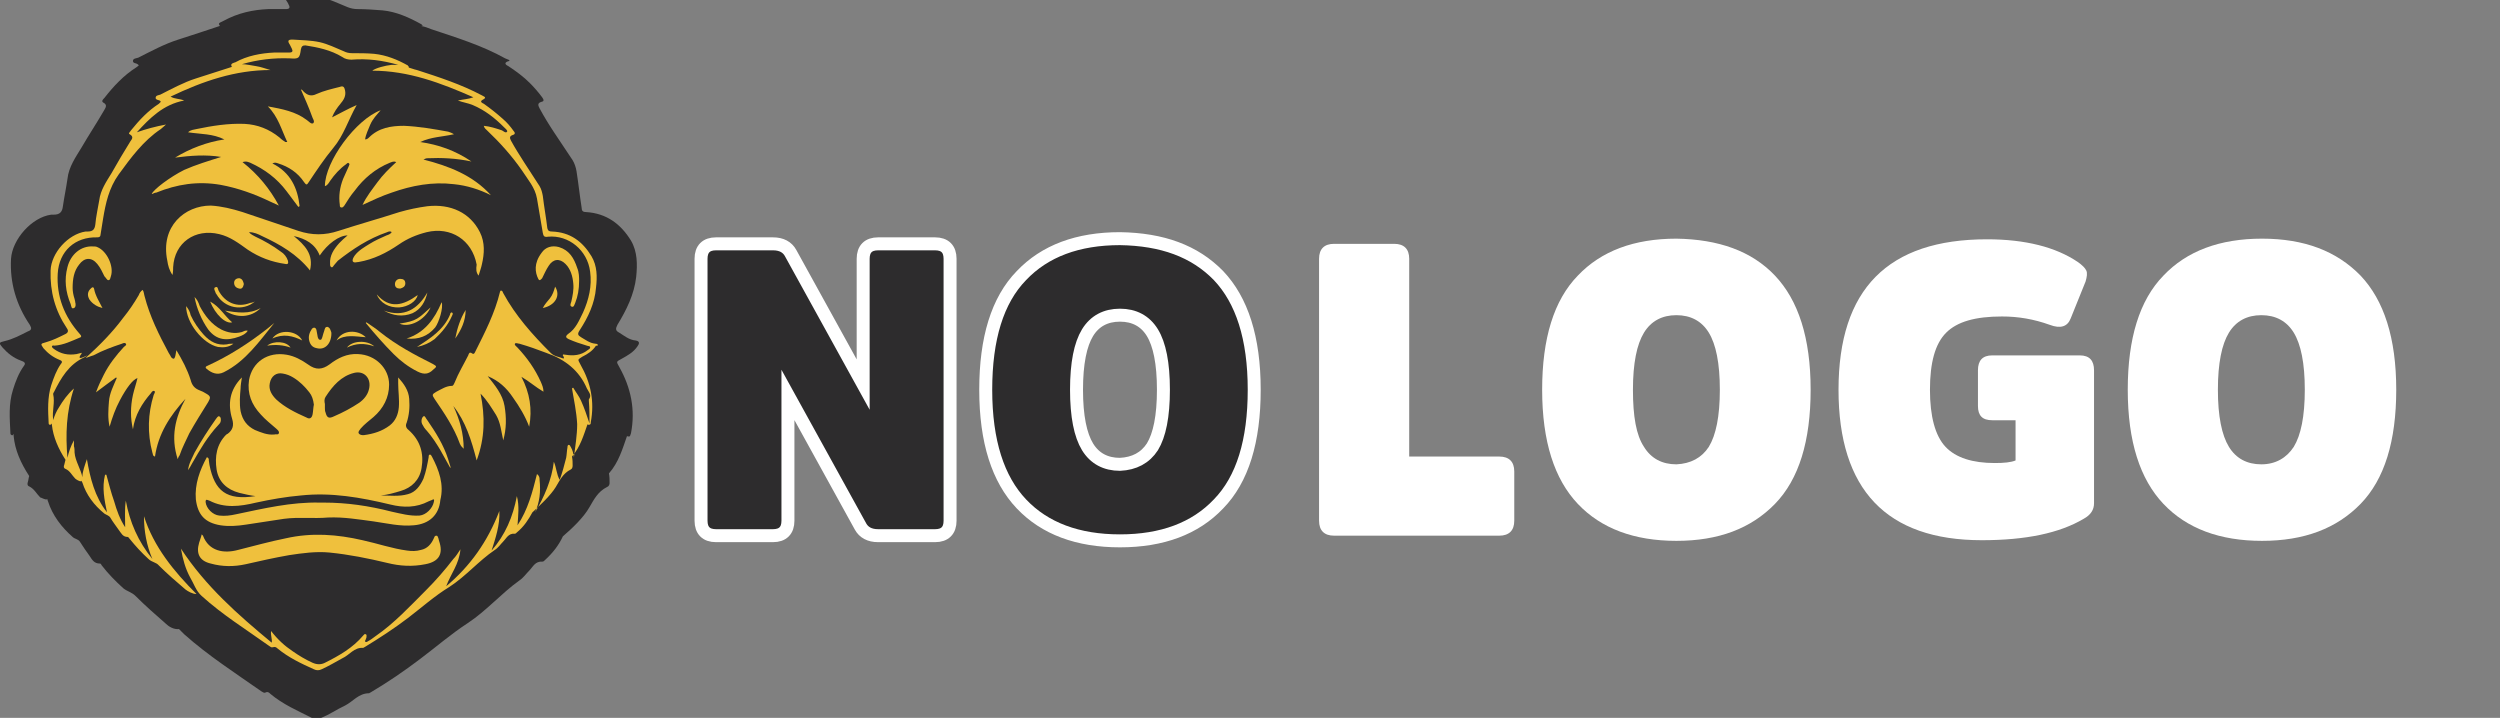 <?xml version="1.0" encoding="UTF-8"?> <!-- Generator: Adobe Illustrator 26.3.1, SVG Export Plug-In . SVG Version: 6.00 Build 0) --> <svg xmlns="http://www.w3.org/2000/svg" xmlns:xlink="http://www.w3.org/1999/xlink" version="1.1" id="Layer_1" x="0px" y="0px" viewBox="0 0 385.5 110.7" style="enable-background:new 0 0 385.5 110.7;" xml:space="preserve"><rect x="0" y="0" width="385.5" height="110.7" fill="#808080" stroke="none"/> <style type="text/css"> .st0{fill:#FFFFFF;} .st1{fill:#2D2C2D;stroke:#FFFFFF;stroke-width:2;stroke-miterlimit:10;} .st2{fill:#2D2C2D;} .st3{fill:#EFC03D;} </style> <g> <g> <path class="st0" d="M217.2,70.4h14c1.5,0,2.3,0.8,2.3,2.3v7.6c0,1.5-0.8,2.3-2.3,2.3h-25.5c-1.5,0-2.3-0.8-2.3-2.3V39.9 c0-1.5,0.8-2.3,2.3-2.3h9.3c1.5,0,2.3,0.8,2.3,2.3V70.4z"></path> <path class="st0" d="M273.7,42.5c3.6,3.8,5.5,9.6,5.5,17.6c0,7.9-1.8,13.8-5.5,17.6s-8.7,5.7-15.2,5.7c-6.5,0-11.6-1.9-15.2-5.7 c-3.6-3.8-5.5-9.6-5.5-17.6c0-7.9,1.8-13.8,5.5-17.6c3.6-3.8,8.7-5.7,15.2-5.7C265,36.9,270.1,38.7,273.7,42.5z M263.5,68.9 c1.1-1.8,1.7-4.7,1.7-8.8s-0.6-7-1.7-8.8c-1.1-1.8-2.8-2.7-5-2.7c-2.2,0-3.9,0.9-5,2.7c-1.1,1.8-1.7,4.7-1.7,8.8s0.5,7,1.7,8.8 c1.1,1.8,2.8,2.7,5,2.7C260.7,71.5,262.4,70.6,263.5,68.9z"></path> <path class="st0" d="M320.7,54.8c1.5,0,2.2,0.8,2.2,2.3v20.5c0,1-0.5,1.8-1.6,2.4c-3.7,2.2-8.9,3.3-15.7,3.3 c-14.7,0-22.1-7.8-22.1-23.2c0-15.5,7.6-23.2,22.9-23.2c5.9,0,10.6,1.2,14,3.5c0.7,0.5,1.1,0.9,1.3,1.3c0.2,0.4,0.1,1-0.1,1.7 l-2.3,5.7c-0.5,1.3-1.6,1.6-3.2,1c-2.5-0.9-4.9-1.3-7.4-1.3c-4.1,0-6.9,0.8-8.6,2.5c-1.7,1.7-2.5,4.6-2.5,8.8 c0,4.1,0.8,7.1,2.4,8.8c1.6,1.7,4.2,2.5,7.6,2.5c1.4,0,2.5-0.1,3.2-0.4v-6.2h-3.6c-1.5,0-2.2-0.7-2.2-2.2v-5.5 c0-1.5,0.7-2.3,2.2-2.3H320.7z"></path> <path class="st0" d="M364,42.5c3.6,3.8,5.5,9.6,5.5,17.6c0,7.9-1.8,13.8-5.5,17.6s-8.7,5.7-15.2,5.7s-11.6-1.9-15.2-5.7 c-3.6-3.8-5.5-9.6-5.5-17.6c0-7.9,1.8-13.8,5.5-17.6c3.6-3.8,8.7-5.7,15.2-5.7S360.3,38.7,364,42.5z M353.7,68.9 c1.1-1.8,1.7-4.7,1.7-8.8s-0.6-7-1.7-8.8c-1.1-1.8-2.8-2.7-5-2.7s-3.9,0.9-5,2.7c-1.1,1.8-1.7,4.7-1.7,8.8s0.6,7,1.7,8.8 c1.1,1.8,2.8,2.7,5,2.7S352.6,70.6,353.7,68.9z"></path> </g> </g> <g> <g> <path class="st1" d="M146.5,80.3c0,1.5-0.8,2.3-2.3,2.3h-8.8c-1.3,0-2.2-0.5-2.7-1.4l-11.2-20.3v19.4c0,1.5-0.8,2.3-2.3,2.3h-8.8 c-1.5,0-2.3-0.8-2.3-2.3V39.9c0-1.5,0.8-2.3,2.3-2.3h8.8c1.3,0,2.2,0.5,2.7,1.4l11.2,20.3V39.9c0-1.5,0.8-2.3,2.3-2.3h8.8 c1.5,0,2.3,0.8,2.3,2.3V80.3z"></path> <path class="st1" d="M187.9,42.5c3.6,3.8,5.5,9.6,5.5,17.6c0,7.9-1.8,13.8-5.5,17.6c-3.6,3.8-8.7,5.7-15.2,5.7 c-6.5,0-11.6-1.9-15.2-5.7c-3.6-3.8-5.5-9.6-5.5-17.6c0-7.9,1.8-13.8,5.5-17.6c3.6-3.8,8.7-5.7,15.2-5.7 C179.2,36.9,184.2,38.7,187.9,42.5z M177.7,68.9c1.1-1.8,1.7-4.7,1.7-8.8s-0.6-7-1.7-8.8c-1.1-1.8-2.8-2.7-5-2.7 c-2.2,0-3.9,0.9-5,2.7c-1.1,1.8-1.7,4.7-1.7,8.8s0.6,7,1.7,8.8c1.1,1.8,2.8,2.7,5,2.7C174.9,71.5,176.6,70.6,177.7,68.9z"></path> </g> </g> <g> <path class="st2" d="M28.4,97.8c3.7,3.3,7.9,6,11.9,8.8c0.2,0.1,0.4,0.3,0.6,0.2c0.4-0.2,0.6,0,0.8,0.2c1.9,1.6,4.2,2.6,6.4,3.7 c0.5,0.2,0.9,0.2,1.4,0c1.3-0.5,2.4-1.3,3.7-1.9c1.2-0.6,2.1-1.9,3.7-1.9c0.1,0,0.1-0.1,0.2-0.1c2.7-1.6,5.2-3.3,7.7-5.2 c2.4-1.8,4.7-3.8,7.3-5.5c2.9-1.9,5.2-4.6,8-6.6c0.6-0.4,1-1,1.5-1.5c0.6-0.6,0.9-1.5,2.1-1.4c0.1,0,0.3-0.2,0.4-0.3 c1.2-1.1,2.1-2.3,2.7-3.6c1.4-1.2,3.2-2.9,4.1-4.5c0.7-1.2,1.3-2.4,2.7-3.1c0.3-0.1,0.4-0.4,0.4-0.6c0-0.5,0-1-0.1-1.5 c1.5-1.7,2.1-3.8,2.8-5.8c0,0.1,0.1,0.1,0.2,0.1c0.3,0.1,0.3-0.3,0.4-0.5c0.7-3.6,0-7-1.8-10.2c-0.5-0.9-0.5-0.8,0.4-1.3 c0.9-0.5,1.8-1,2.4-1.9c0.3-0.4,0.4-0.8-0.3-0.9c-1-0.1-1.7-0.7-2.5-1.2c-0.6-0.3-0.6-0.6-0.3-1.2c1.4-2.3,2.6-4.7,2.9-7.4 c0.2-1.9,0.2-3.9-0.8-5.6c-1.6-2.6-3.8-4.2-6.9-4.4c-0.4,0-0.7-0.1-0.7-0.6c-0.3-1.9-0.5-3.8-0.8-5.7c-0.1-0.6-0.3-1.2-0.6-1.7 c-0.9-1.4-1.9-2.8-2.8-4.2c-0.8-1.2-1.6-2.5-2.3-3.8c-0.2-0.4-0.4-0.8,0.3-1c0.5-0.1,0.3-0.4,0.1-0.7c-0.6-0.8-1.2-1.5-1.9-2.2 c-1-1-2.1-1.8-3.3-2.6c-0.2-0.1-0.8-0.4-0.2-0.7C79,9.3,78.3,9.2,77.9,9c-3.6-2-7.5-3.2-11.4-4.5c-0.5-0.2-1-0.4-1.6-0.5 c0.1,0,0.2,0,0.3,0c-0.2-0.2-0.2-0.3-0.3-0.3c-1.8-1-3.8-1.9-5.9-2.1c-1.3-0.1-2.6-0.2-3.9-0.2c-0.5,0-1-0.1-1.5-0.3 c-1.4-0.6-2.8-1.2-4.2-1.6c-1.6-0.4-3.2-0.4-4.8-0.4c-0.8,0-0.9,0.2-0.5,0.9c0.1,0.2,0.3,0.4,0.4,0.7c0.3,0.5,0.1,0.7-0.4,0.7 c-0.9,0-1.8,0-2.7,0C39,1.5,36.7,2,34.5,3.2c-0.3,0.2-0.9,0.3-0.7,0.6c0,0.1,0.1,0.1,0.1,0.2c-2.1,0.7-4.2,1.4-6.4,2.1 c-2.2,0.7-4.2,1.8-6.2,2.8C21,9,20.5,9,20.5,9.4c0,0.4,0.5,0.3,0.7,0.5c0.1,0,0.1,0.1,0.2,0.2c-0.1,0.1-0.3,0.2-0.4,0.3 c-1.9,1.2-3.5,2.9-4.9,4.7c-0.2,0.2-0.5,0.5-0.2,0.7c0.8,0.4,0.3,0.9,0.1,1.3c-1.1,1.9-2.3,3.7-3.4,5.6c-0.9,1.5-2,3-2.2,4.9 c-0.2,1.4-0.5,2.8-0.7,4.2c-0.1,0.9-0.5,1.3-1.4,1.3c-0.1,0-0.3,0-0.4,0c-3,0.4-6,3.8-6.2,6.8c-0.2,3.7,0.8,7.1,2.9,10.2 c0.3,0.5,0.3,0.8-0.3,1c-1.2,0.6-2.3,1.2-3.6,1.5c-0.9,0.2-0.9,0.3-0.3,1c0.8,0.9,1.7,1.6,2.8,2C3.8,55.8,4,56,3.7,56.4 c-0.8,1.1-1.3,2.4-1.7,3.7c-0.7,2.2-0.5,4.4-0.4,6.6c0,0.2,0,0.3,0.2,0.4C2,67.2,2,67,2.1,66.9c0,0.1,0,0.2,0,0.3 c0.2,2.2,1.1,4.2,2.4,6.2c-0.1,0.3-0.1,0.6-0.2,0.9c-0.1,0.3-0.1,0.6,0.2,0.7c0.8,0.4,1.1,1.1,1.7,1.7C6.3,76.7,7,77.1,7.2,77 c0.1,0,0.1-0.1,0.1-0.1c0,0.1,0,0.2,0.1,0.4c0.7,2.2,2.1,4,3.8,5.5c0.3,0.3,0.8,0.3,1.1,0.7c0.5,0.8,1,1.5,1.5,2.2 c0.4,0.6,0.7,1.2,1.6,1.2c0.2,0,0.2,0.2,0.3,0.3c1,1.3,2.1,2.4,3.3,3.5c0.6,0.5,1.3,0.6,1.9,1.2c1.5,1.5,3.1,2.9,4.7,4.3 c0.4,0.4,1.2,0.9,2,0.8"></path> <g> <path class="st3" d="M42,52.2c1.7-0.8,3.2-0.4,4.6,0.3C45.8,50.9,43,50.7,42,52.2z"></path> <path class="st3" d="M41.2,53.3c1.3-0.2,2.5-0.1,3.6,0.3C44.2,52.6,42.2,52.5,41.2,53.3z"></path> <path class="st3" d="M29,72.5c0.2-0.3,0.4-0.6,0.6-1c1.2-2.1,2.4-4.2,4.1-6c0.1-0.1,0.2-0.2,0.3-0.4c0.1-0.3,0.1-0.8-0.2-0.9 c-0.2-0.1-0.4,0.3-0.5,0.4C32.1,66.3,31,68,30,69.8C29.6,70.7,29.1,71.5,29,72.5z"></path> <path class="st3" d="M28.7,47.2c0,2.6,2.6,5.8,4.9,6.3c0.8,0.1,1.6,0.1,2.4-0.5c-0.4,0-0.7,0-1,0.1c-1.5,0.2-2.6-0.4-3.6-1.5 c-0.8-0.9-1.5-1.9-2-3C29.3,48.1,29.1,47.7,28.7,47.2z"></path> <path class="st3" d="M34.5,57.4c3.4-1.7,5.5-4.8,7.8-7.6c-0.4,0.3-0.7,0.6-1.1,0.9c-2.8,2.2-5.9,4.2-9.2,5.7 c-0.3,0.1-0.4,0.3-0.1,0.5C32.6,57.5,33.5,57.9,34.5,57.4z"></path> <path class="st3" d="M30,45.8c0.3,1.7,1.1,3.6,2.1,5c1.3,1.7,2.9,1.8,4.8,1.1c0.5-0.2,1-0.4,1.3-0.9c-0.4-0.1-0.6,0.1-0.9,0.2 c-1.1,0.3-2.2,0.1-3.2-0.4c-1.5-0.8-2.5-2.1-3.3-3.6C30.6,46.6,30.4,46.2,30,45.8z"></path> <path class="st3" d="M69.5,72.1c-0.1-0.4-0.3-0.9-0.4-1.3c-0.7-2.2-1.9-4.1-3.2-6c-0.2-0.2-0.4-0.8-0.6-0.6 c-0.3,0.2-0.4,0.8-0.2,1.2c0.2,0.4,0.4,0.7,0.7,1c0.8,0.9,1.5,2,2.1,3c0.5,0.9,1,1.8,1.5,2.7C69.4,72.1,69.5,72.1,69.5,72.1z"></path> <path class="st3" d="M53.5,53.6c1.4-0.7,2.7-0.7,4.2-0.2C56.6,52.4,54.3,52.5,53.5,53.6z"></path> <path class="st3" d="M51.9,52.5c1.3-1,2.9-0.6,4.5-0.5C55.2,50.8,52.8,50.8,51.9,52.5z"></path> <path class="st3" d="M48.9,53.7c1.2,0.3,2.2-0.7,2.2-2.3c0-0.1,0-0.2-0.1-0.4c-0.1-0.3-0.2-0.5-0.5-0.6c-0.4,0-0.4,0.3-0.5,0.6 c-0.1,0.3-0.2,0.6-0.3,1c-0.1,0.2-0.1,0.4-0.3,0.4c-0.3,0-0.3-0.2-0.4-0.4c-0.1-0.4-0.1-0.7-0.2-1.1c-0.1-0.4-0.4-0.5-0.7-0.2 c-0.4,0.6-0.6,1.2-0.4,1.9C47.9,53.3,48.3,53.6,48.9,53.7z"></path> <path class="st3" d="M73.8,42.5c0.2-0.7,0.4-1.2,0.5-1.7c0.4-1.7,0.5-3.4-0.3-5c-1.5-3-4.5-4.4-8.1-4c-1.5,0.2-2.9,0.5-4.3,0.9 c-3.1,1-6.3,1.9-9.4,2.9c-2.1,0.7-4.1,0.7-6.2,0c-2.9-1-5.7-1.9-8.6-2.9c-1.6-0.5-3.2-0.9-4.9-1c-4,0-7.8,3.2-6.7,8.5 c0.1,0.7,0.3,1.5,0.8,2.2c0.1-0.5,0.1-0.9,0.1-1.2c0.2-3.8,3.4-6,7.1-5.1c1.7,0.4,3,1.4,4.4,2.4c1.8,1.2,3.7,1.9,5.8,2.2 c0.4,0.1,0.5-0.1,0.4-0.5c-0.2-0.6-0.6-1.1-1.1-1.4c-1.2-0.9-2.6-1.7-3.9-2.3c-0.3-0.2-0.7-0.3-1-0.7c0.8,0,1.4,0.3,2,0.6 c2.8,1.3,5.4,2.8,7.4,5.3c0.6-2.5-0.8-3.9-2.5-5.3c1.8,0.4,3.3,1.2,4,3c1.2-1.8,3-3.1,4.3-3.1c-0.5,0.4-0.9,0.8-1.3,1.2 c-0.8,0.9-1.5,1.9-1.4,3.2c0,0.2,0,0.4,0.2,0.5c0.2,0.1,0.3-0.2,0.4-0.3c0.2-0.2,0.4-0.5,0.6-0.7c2.3-1.8,4.7-3.4,7.6-4.4 c0.2-0.1,0.5-0.2,0.7,0c-0.2,0.3-0.5,0.4-0.8,0.5c-0.9,0.4-1.8,0.8-2.6,1.3c-0.8,0.5-1.7,1-2.3,1.8c-0.2,0.3-0.4,0.6-0.3,0.9 c0.2,0.3,0.6,0.1,0.9,0.1c2.3-0.4,4.3-1.4,6.2-2.7c1.3-0.9,2.7-1.5,4.3-1.9c3.7-0.9,7,1.2,7.7,5C73.4,41.5,73.4,42,73.8,42.5z"></path> <path class="st3" d="M66.7,56.1c-2.8-1.4-5.6-2.9-8.1-4.9c-0.7-0.6-1.4-1-2.1-1.5c0,0-0.1,0.1-0.1,0.1c1.4,1.7,2.8,3.3,4.3,4.8 c1.1,1.1,2.3,2,3.7,2.7c1,0.5,1.7,0.4,2.4-0.3C67.4,56.5,67.4,56.5,66.7,56.1z"></path> <path class="st3" d="M35.8,49.7c-1.2-1-1.9-2.4-3.4-3.2C33.2,48.5,34.8,50,35.8,49.7z"></path> <path class="st3" d="M58.7,17c-3.8,1.4-8.6,7.9-8.6,11.7c0.4-0.1,0.6-0.5,0.8-0.8c0.7-1,1.5-1.9,2.5-2.6c0.1-0.1,0.3-0.3,0.4-0.1 c0.2,0.1,0,0.3,0,0.4c-0.3,0.7-0.6,1.3-0.9,2c-0.5,1.3-0.7,2.6-0.5,4c0,0.2,0,0.4,0.3,0.4c0.2,0,0.3-0.2,0.4-0.3 c0.5-0.8,1-1.6,1.6-2.3c1.4-1.9,3.2-3.4,5.4-4.3c0.3-0.1,0.6-0.3,1-0.1c-1.1,1-2.1,2-2.9,3.1c-0.8,1.1-1.7,2.2-2.3,3.5 c1.5-0.7,3-1.4,4.5-1.9c3.1-1.1,6.3-1.7,9.6-1.3c2,0.2,3.9,0.8,5.7,1.7c-2.8-3.1-6.5-4.5-10.4-5.5c0.2-0.1,0.4-0.2,0.6-0.2 c2.2-0.1,4.4,0,6.8,0.5c-2.5-1.7-5.1-2.6-7.9-3c1.7-0.8,3.4-0.8,5.2-1.2c-0.3-0.2-0.6-0.3-0.9-0.4c-2.2-0.4-4.5-0.8-6.8-0.9 c-2,0-3.9,0.3-5.4,1.8c-0.1,0.1-0.3,0.3-0.6,0.3c0.1-0.8,0.5-1.5,0.8-2.3C57.5,18.3,58.1,17.7,58.7,17z"></path> <path class="st3" d="M66.6,70.4c-0.1-0.1-0.1-0.3-0.3-0.3c-0.2,0-0.2,0.2-0.2,0.4c-0.2,1.1-0.4,2.2-0.8,3.3 c-0.5,1.1-1.2,2.1-2.4,2.4c-1.4,0.4-2.8,0.2-4.2,0.2c1.1-0.1,2.1-0.4,3.1-0.7c1.7-0.5,2.9-1.7,3.2-3.5c0.4-2.3-0.2-4.3-2-5.9 c-0.4-0.3-0.5-0.7-0.3-1.1c0.4-1.2,0.5-2.4,0.4-3.7c-0.1-1.3-0.8-2.3-1.7-3.3c0,0.4,0,0.6,0,0.9c0,1.2,0.2,2.5,0.1,3.7 c-0.1,1.1-0.5,2.1-1.4,2.8c-1.2,0.9-2.5,1.3-4,1.5c-0.3,0-0.6,0-0.8-0.3c-0.1-0.3,0.2-0.5,0.3-0.7c0.6-0.7,1.3-1.2,2-1.8 c1.5-1.3,2.4-3,2.4-5c0-2.5-2.1-4.6-4.8-4.7c-1.7-0.1-3.1,0.6-4.4,1.6c-1.1,0.8-2.1,0.9-3.3,0c-1-0.7-2.1-1.3-3.3-1.5 c-2.9-0.5-5.3,1.1-5.8,3.9c-0.3,2.1,0.4,3.8,1.8,5.3c0.7,0.8,1.6,1.5,2.4,2.2c0.2,0.2,0.5,0.4,0.4,0.7c-0.1,0.3-0.4,0.1-0.7,0.2 c-1.1,0.1-2-0.3-3-0.7c-1.2-0.6-1.9-1.5-2.2-2.9c-0.2-1.2-0.1-2.4,0-3.5c0-0.5,0.1-1,0.2-1.7c-1.9,1.9-2.2,4.1-1.5,6.4 c0.3,1,0.1,1.7-0.7,2.3c-0.1,0-0.1,0.1-0.2,0.1c-1.5,1.5-1.8,3.4-1.5,5.4c0.3,1.9,1.6,3.1,3.5,3.6c0.8,0.2,1.7,0.4,2.5,0.5 c-4.5,0.7-6.3-0.8-7.1-4.8c0-0.2-0.1-0.5-0.1-0.7c0-0.2,0-0.4-0.3-0.5c-1.1,2-1.9,4.2-1.7,6.5c0.3,2.4,1.4,3.6,3.8,4 c1.3,0.2,2.6,0.1,3.9-0.1c2-0.3,3.9-0.6,5.9-0.9c2.3-0.3,4.5,0,6.8-0.2c2.4-0.1,4.7,0.3,7,0.6c2.1,0.3,4.1,0.8,6.2,0.6 c2.4-0.2,3.9-1.6,4.1-3.9C68.5,74.7,67.7,72.5,66.6,70.4z M50.2,61.2c1.1-1.7,2.4-3.2,4.4-3.7c1.6-0.4,2.7,0.9,2.3,2.5 c-0.2,0.9-0.8,1.6-1.5,2.1c-1.2,0.8-2.5,1.5-3.9,2.1c-0.8,0.4-1.1,0.2-1.3-0.6c-0.1-0.2-0.1-0.5-0.1-0.7c0-0.2,0-0.4,0-0.6 C50,61.9,50,61.5,50.2,61.2z M42.6,61.6c-0.7-0.7-1.2-1.5-1-2.5c0.2-1.1,1-1.7,2-1.5c0.6,0.1,1.1,0.3,1.6,0.6 c1,0.6,1.8,1.4,2.5,2.3c0.4,0.5,0.6,1.1,0.7,1.9c-0.1,0.4-0.1,1-0.2,1.5c-0.1,0.5-0.4,0.8-0.9,0.5C45.5,63.6,43.9,62.8,42.6,61.6z M66.9,77.4c-0.2,1-1.2,2-2.2,2.1c-1.5,0.1-2.9-0.3-4.3-0.6c-3.5-0.9-6.9-1.4-10.5-1.4c-0.2,0-0.4,0-0.6,0 c-4.4-0.1-8.6,0.9-12.9,1.8c-0.9,0.2-1.7,0.3-2.6,0.2c-1-0.1-2-1.1-2.1-2.1c0-0.3,0.1-0.4,0.3-0.3c0.1,0,0.2,0.1,0.3,0.1 c2.3,1.2,4.7,0.9,7.2,0.3c2.3-0.5,4.6-0.9,6.9-1.1c4.7-0.5,9.2,0.3,13.8,1.4c2,0.5,4,0.5,5.9-0.5c0.2-0.1,0.3-0.1,0.5-0.2 C66.9,76.9,67,77,66.9,77.4z"></path> <path class="st3" d="M71.8,47.8c-0.8,1.3-1.3,2.8-1.6,4.4C71.1,50.9,71.8,49.5,71.8,47.8z"></path> <path class="st3" d="M67.3,82.6c-0.3,0-0.3,0.2-0.4,0.4c-0.4,0.9-1,1.6-2,1.8c-0.7,0.2-1.4,0.2-2.1,0.1c-2.3-0.3-4.6-1.1-6.9-1.6 c-3.9-0.9-7.8-1.2-11.8-0.3c-2.5,0.5-5,1.2-7.4,1.8c-2.2,0.6-4.5,0.2-5.4-2.2c0,0-0.1-0.1-0.2-0.2c-0.1,0.5-0.3,0.9-0.4,1.3 c-0.5,1.7,0.1,2.8,1.8,3.2c1.8,0.5,3.6,0.5,5.4,0.1c2.2-0.5,4.4-1,6.7-1.4c2-0.3,4.1-0.6,6.2-0.4c3,0.3,6,0.9,8.9,1.6 c2,0.5,3.9,0.6,5.9,0.2c2.1-0.4,2.8-1.6,2.1-3.6c0-0.1-0.1-0.3-0.1-0.4C67.5,82.8,67.5,82.6,67.3,82.6z"></path> <path class="st3" d="M37.6,43.8c-0.1-0.4-0.2-0.8-0.7-0.9c-0.5,0-0.8,0.3-0.8,0.7c0,0.5,0.3,0.8,0.8,0.9 C37.3,44.6,37.5,44.3,37.6,43.8z"></path> <path class="st3" d="M40.2,47.5c-1.8,1-3.6,0.7-5.5,0.4C36.5,49.1,38.7,49,40.2,47.5z"></path> <path class="st3" d="M33.7,44.8c-0.1-0.2-0.1-0.7-0.5-0.5c-0.3,0.1-0.1,0.5,0,0.7c0,0.1,0.1,0.3,0.2,0.4c1.2,2.1,4,2.7,5.9,1.1 c-0.2,0.1-0.5,0.2-0.7,0.2C36.6,47.5,34.7,46.7,33.7,44.8z"></path> <path class="st3" d="M58.1,45.4c0.5,1.3,1.9,2.1,3.5,2c1.3-0.1,2.6-0.9,2.8-1.9C62.2,47.1,60.1,47.7,58.1,45.4z"></path> <path class="st3" d="M14.1,44.4c-0.6,0.5-0.7,1.1-0.3,1.8c0.5,0.7,1.2,1.1,2,1.3c-0.5-1-1.1-1.9-1.3-3 C14.4,44.2,14.2,44.3,14.1,44.4z"></path> <path class="st3" d="M84.8,46c-0.4,0.5-0.8,0.9-1.1,1.5c1.9-0.4,2.8-1.9,1.9-3.3C85.4,44.9,85.2,45.5,84.8,46z"></path> <path class="st3" d="M88.2,47.3c0.3,0.1,0.4-0.4,0.5-0.6c0.4-1,0.6-2.1,0.6-3.4c0-0.5,0-1.3-0.3-2c-0.5-1.5-1.2-2.7-2.8-3.2 c-1.1-0.3-2.1,0-2.7,0.9c-1.2,1.6-1,3-0.5,4c0.2,0.4,0.4,0.1,0.6-0.1c0.3-0.6,0.6-1.3,1-1.9c0.7-1.1,1.7-1.2,2.6-0.3 c0.8,0.8,1.1,1.9,1.2,3c0.1,1-0.1,1.9-0.3,2.8C88,46.8,87.8,47.2,88.2,47.3z"></path> <path class="st3" d="M91.8,53c-0.9-0.1-1.5-0.6-2.2-1c-0.5-0.3-0.6-0.5-0.2-1.1c1.3-2,2.3-4.1,2.5-6.5c0.2-1.7,0.2-3.4-0.7-4.9 c-1.4-2.3-3.3-3.7-6.1-3.8c-0.4,0-0.6-0.1-0.7-0.5c-0.2-1.7-0.5-3.3-0.7-5c-0.1-0.5-0.2-1-0.5-1.5c-0.8-1.2-1.6-2.5-2.4-3.7 c-0.7-1.1-1.4-2.2-2-3.3c-0.2-0.4-0.3-0.7,0.3-0.9c0.4-0.1,0.3-0.4,0.1-0.6c-0.5-0.7-1-1.3-1.7-1.9c-0.9-0.8-1.9-1.6-2.9-2.3 c-0.2-0.1-0.7-0.3-0.2-0.6c0.8-0.4,0.2-0.5-0.1-0.7c-3.2-1.7-6.6-2.8-10-3.9c-0.5-0.1-0.9-0.3-1.4-0.4c0.1,0,0.2,0,0.2,0 c-0.1-0.2-0.2-0.2-0.2-0.3c-1.6-0.9-3.3-1.6-5.2-1.8c-1.1-0.1-2.3-0.1-3.4-0.1c-0.5,0-0.9-0.1-1.3-0.3c-1.2-0.5-2.4-1.1-3.7-1.4 c-1.4-0.3-2.8-0.3-4.2-0.4c-0.7,0-0.8,0.2-0.4,0.8c0.1,0.2,0.2,0.4,0.3,0.6c0.2,0.4,0.1,0.6-0.4,0.6c-0.8,0-1.5,0-2.3,0 c-2.1,0.1-4.2,0.5-6,1.5c-0.3,0.1-0.8,0.2-0.6,0.6c0,0.1,0.1,0.1,0.1,0.1c-1.9,0.6-3.7,1.2-5.6,1.8c-1.9,0.6-3.7,1.6-5.5,2.5 c-0.3,0.1-0.7,0.1-0.7,0.5c0,0.3,0.4,0.3,0.6,0.4c0.1,0,0.1,0.1,0.2,0.2c-0.1,0.1-0.2,0.2-0.3,0.3c-1.7,1.1-3,2.5-4.3,4.1 c-0.1,0.2-0.5,0.5-0.2,0.6c0.7,0.4,0.3,0.8,0.1,1.1c-1,1.6-2,3.3-2.9,4.9c-0.8,1.3-1.7,2.6-1.9,4.2c-0.2,1.2-0.5,2.5-0.6,3.7 c-0.1,0.8-0.4,1.1-1.2,1.1c-0.1,0-0.2,0-0.3,0c-2.7,0.4-5.3,3.3-5.4,6c-0.1,3.3,0.7,6.2,2.5,8.9c0.3,0.4,0.2,0.7-0.2,0.9 c-1,0.5-2,1-3.1,1.3c-0.7,0.2-0.8,0.2-0.3,0.9c0.7,0.8,1.5,1.4,2.5,1.8c0.3,0.1,0.5,0.3,0.2,0.6c-0.7,1-1.1,2.1-1.5,3.3 c-0.6,1.9-0.5,3.9-0.4,5.8c0,0.1,0,0.3,0.2,0.3c0.2,0,0.2-0.1,0.3-0.2c0,0.1,0,0.1,0,0.2c0.2,1.9,1,3.7,2.1,5.4 c-0.1,0.3-0.1,0.5-0.2,0.8c-0.1,0.2-0.1,0.5,0.2,0.6c0.7,0.3,1,1,1.5,1.5c0.1,0.1,0.7,0.5,0.9,0.4c0.1,0,0.1-0.1,0.1-0.1 c0,0.1,0,0.2,0.1,0.3c0.6,1.9,1.8,3.5,3.4,4.8c0.3,0.2,0.7,0.3,0.9,0.6c0.4,0.7,0.9,1.3,1.3,1.9c0.4,0.5,0.6,1.1,1.4,1.1 c0.1,0,0.2,0.2,0.3,0.3c0.9,1.1,1.8,2.1,2.9,3.1c0.5,0.5,1.2,0.5,1.6,1c1.3,1.3,2.7,2.5,4.1,3.7c0.4,0.3,1.1,0.7,1.7,0.7 c-3.5-3.5-6.6-7.3-8.1-12c0,2.3,0.4,4.5,1.3,6.6c-2.2-2.7-3.5-5.7-4.1-9c-0.2,1.4-0.1,2.7-0.1,4.1c-0.8-1.2-1.3-2.6-1.7-4 c-0.5-1.4-0.8-2.7-1.2-4.1c-0.1,0-0.1,0-0.2,0c-0.5,2-0.1,3.9,0.3,5.8c-1.9-2.4-2.6-5.3-3.1-8.2c-0.3,0.9-0.7,1.9-0.7,2.8 c0,0,0,0,0,0c-0.2-1.2-1.1-2.5-1.2-3.8c0-0.3,0-0.7-0.1-1c0-0.3,0-0.6,0-0.9c-0.5,0.9-0.8,1.8-1,2.7c-0.3-3.6-0.2-7.1,1-10.7 c-1,0.9-1.7,1.9-2.3,2.9c-0.4,0.6-0.7,1.3-0.9,2c0,0,0,0,0-0.1c-0.2-1.3,0.3-2.6,0-3.9c0-0.1,0-0.2,0.1-0.3 c1.1-2.2,2.3-4.3,4.7-5.4c0.2-0.1,0.3-0.2,0.5-0.3c-0.4,0.1-0.7,0.4-1.2,0.4c-0.1-0.4,0.3-0.5,0.3-0.8c-0.3,0.1-0.5,0.1-0.8,0.2 c-1.3,0.2-2.4,0-3.5-0.8c-0.1-0.1-0.3-0.2-0.3-0.4c0.1-0.2,0.3-0.1,0.4-0.1c1.4-0.1,2.6-0.7,3.8-1.2c0.4-0.1,0.4-0.3,0.1-0.6 c-2.4-2.7-3.6-5.8-3.4-9.3c0.2-3.5,2.7-5.7,6.1-5.6c0.3,0,0.5-0.1,0.5-0.4c0.1-0.8,0.3-1.7,0.4-2.5c0.4-2.4,0.9-4.7,2.4-6.8 c1.9-2.6,3.8-5.2,6.5-7c0.2-0.2,0.5-0.4,0.8-0.7c-1.6,0.3-3.1,0.7-4.5,1.2c2-2.2,4.1-4.3,7.3-4.9c-0.7-0.3-1.4-0.2-2.1-0.6 c5-2.4,10-4.1,15.4-4.1c-0.7-0.2-1.5-0.5-2.2-0.6c-0.7-0.1-1.5-0.3-2.2-0.3c2.4-0.7,4.9-1,7.4-0.9c1.4,0.1,1.5,0,1.7-1.4 c0.1-0.5,0.3-0.6,0.7-0.6C49,7.3,51,7.7,52.8,8.8c0.4,0.3,0.9,0.4,1.4,0.4C56.6,9,59,9.3,61.4,10c-0.3,0-0.7,0-1,0 c-1,0.1-2.5,0.5-3,0.9c5.6,0,10.6,1.9,15.6,4.1c-0.8,0.3-1.5,0.3-2.4,0.5c0.8,0.3,1.6,0.4,2.3,0.7c1.9,0.8,3.4,2,4.8,3.4 c0.2,0.2,0.6,0.5,0.5,0.7c-0.2,0.3-0.6-0.1-0.8-0.2c-0.9-0.3-1.8-0.6-2.8-0.7c0.1,0.4,0.3,0.5,0.5,0.7c2,1.9,3.8,3.9,5.4,6.2 c0.9,1.4,2,2.6,2.3,4.3c0.3,1.8,0.6,3.5,0.9,5.3c0.1,0.5,0.2,0.7,0.8,0.6c3.2-0.3,6.1,2.1,6.5,5.4c0.3,2.2-0.2,4.3-1.1,6.3 c-0.6,1.2-1.1,2.5-2.3,3.3c-0.5,0.4-0.3,0.6,0.1,0.8c0.9,0.4,1.8,0.7,2.8,1c0.2,0.1,0.5,0,0.5,0.3c0,0.2-0.3,0.3-0.4,0.4 c-1,0.8-2.2,0.9-3.4,0.7c-0.2,0-0.3-0.1-0.4,0c-0.1,0.2,0.3,0.3,0.1,0.6c-0.7-0.3-1.4-0.3-2-0.9c-2.8-2.8-5.4-5.7-7.3-9.2 c-0.1-0.2-0.1-0.4-0.4-0.4c0,0.1-0.1,0.1-0.1,0.2c-0.8,3.3-2.3,6.2-3.8,9.2c-0.1,0.2-0.2,0.5-0.5,0.3c-0.4-0.3-0.5,0-0.6,0.3 c-0.7,1.4-1.5,2.7-2.1,4.2c-0.1,0.2-0.2,0.5-0.4,0.5c-0.9,0-1.6,0.5-2.4,0.9c-0.7,0.4-0.7,0.5-0.3,1.1c1.5,2.2,3,4.4,3.9,6.9 c0.2,0.4,0.2,0.4,0.6,0.8c0-2.3-0.6-4.5-1.6-6.6c1.9,2.4,2.8,5.3,3.6,8.4c1.3-3.5,1.3-6.8,0.6-10.3c1,1,1.7,2.2,2.4,3.3 c0.7,1.2,0.8,2.6,1.1,3.9c0.5-1.8,0.5-3.5,0.2-5.3c-0.3-1.8-1.5-3.2-2.6-4.6c1.7,0.7,2.9,1.8,3.9,3.3c1,1.4,1.9,2.9,2.5,4.5 c0.5-2.7,0.1-5.2-1.2-7.7c1.2,0.7,2.2,1.6,3.4,2.3c0-0.6-0.2-1-0.4-1.5c-0.9-2-2.1-3.7-3.6-5.3c-0.2-0.2-0.5-0.4-0.4-0.6 c0.1-0.2,0.5,0,0.7,0c1.4,0.4,2.8,0.9,4.1,1.4c2.9,1,5.1,2.7,6.3,5.5c0.3,0.6,0.8,1,0.3,1.7c0,0,0,0.1,0,0.2 c0.1,1.2,0.1,2.4,0.1,3.5c0,0,0,0,0,0c0,0,0,0,0,0c-0.4-1.2-0.8-2.4-1.3-3.5c-0.3-0.7-0.8-1.3-1.2-2c-0.1,0-0.1,0-0.2,0.1 c0.3,1.8,0.7,3.6,0.8,5.5c0,1.7-0.3,3.4-0.5,5.1c-0.1-0.6-0.2-1.1-0.5-1.6c-0.1-0.1-0.1-0.3-0.3-0.3c-0.2,0-0.2,0.3-0.2,0.4 c-0.1,0.5-0.1,1.1-0.2,1.6c-0.3,1.2-0.6,2.3-1,3.4c-0.5-0.9-0.5-1.9-0.9-2.8c-0.3,2.7-1.5,5.5-2.9,7.8c0.7-1.5,0.9-3.2,0.7-5 c0-0.3,0-0.6-0.4-0.9c-0.7,2.8-1.4,5.5-3,7.9c0.1-1.5,0.3-3-0.1-4.5c-0.6,3.2-1.8,6-3.9,8.4c0.6-1.9,1.3-3.9,1.2-6.1 c-1.8,4.7-4.5,8.5-8.2,11.6c0.7-1.9,2-3.4,2.2-5.7c-0.4,0.6-0.7,1.1-1.1,1.5c-1.3,1.7-2.7,3.3-4.2,4.8c-2.5,2.5-4.9,5.1-7.8,7.1 c-0.4,0.3-0.8,0.6-1.2,0.8c-0.1,0.1-0.2,0.1-0.3,0.1c-0.2-0.1-0.1-0.2,0-0.4c0-0.1,0.1-0.2,0.1-0.3c0-0.2,0.1-0.4-0.1-0.5 c-0.2-0.1-0.3,0.1-0.4,0.2c-1.6,1.9-3.7,3.1-5.9,4.2c-0.6,0.3-1.2,0.3-1.9,0c-1.1-0.5-2.1-1.1-3.1-1.8c-1.2-0.8-2.3-1.8-3.3-3.1 c-0.1,0.7,0.2,1.2,0.1,1.8c-5.2-4.3-10.2-8.7-14-14.5c0.3,1.7,0.7,3.1,1.4,4.4c0.6,1,0.9,2.1,1.8,2.9c3.2,2.9,6.9,5.2,10.4,7.7 c0.2,0.1,0.3,0.3,0.6,0.2c0.3-0.1,0.5,0,0.7,0.2c1.7,1.4,3.6,2.3,5.6,3.2c0.4,0.2,0.8,0.2,1.2,0c1.1-0.5,2.1-1.1,3.2-1.7 c1.1-0.5,1.8-1.7,3.2-1.6c0.1,0,0.1-0.1,0.2-0.1c2.3-1.4,4.6-2.9,6.7-4.5c2.1-1.6,4.1-3.4,6.4-4.8c2.6-1.7,4.5-4,7-5.7 c0.5-0.3,0.9-0.9,1.3-1.3c0.5-0.5,0.8-1.3,1.8-1.2c0.1,0,0.2-0.1,0.3-0.2c1.1-0.9,1.8-2,2.4-3.1c1.2-1.1,2.8-2.6,3.6-3.9 c0.6-1,1.1-2.1,2.3-2.7c0.2-0.1,0.3-0.3,0.3-0.6c0-0.5,0-0.9-0.1-1.4c1.3-1.5,1.8-3.3,2.4-5c0,0.1,0.1,0.1,0.2,0.1 c0.3,0,0.3-0.2,0.3-0.4c0.6-3.2,0-6.1-1.6-8.9c-0.4-0.8-0.5-0.7,0.3-1.2c0.8-0.4,1.6-0.9,2.1-1.7C92.3,53.4,92.3,53,91.8,53z"></path> <path class="st3" d="M69.7,48.7c0.1-0.2,0.2-0.4,0-0.5c-0.2-0.1-0.3,0.2-0.3,0.3c-1,2.4-3.1,3.7-5.1,5c1-0.2,1.9-0.6,2.7-1.2 C68.1,51.3,69.1,50.1,69.7,48.7z"></path> <path class="st3" d="M59.2,47.9c1.4,0.8,2.9,1,4.4,0.4c1.3-0.6,2-1.8,2.3-3.2C64.4,47.7,62.3,49,59.2,47.9z"></path> <path class="st3" d="M16.7,43.2c0.3,0,0.3-0.3,0.4-0.6c0.5-1.5-0.6-3.9-2.1-4.5c-0.2-0.1-0.4-0.1-0.7-0.1 c-1.8-0.1-3.4,1.2-3.9,3.2c-0.5,1.9-0.3,3.8,0.5,5.7c0.1,0.3,0.1,0.8,0.5,0.6c0.3-0.1,0.3-0.6,0.2-0.9c0-0.2-0.1-0.4-0.1-0.5 c-0.2-0.6-0.3-1.2-0.3-1.7c0-1.4,0.2-2.6,1-3.6c0.8-1.1,1.9-1.2,2.8-0.1c0.5,0.6,0.8,1.3,1.1,1.9C16.4,42.9,16.5,43.2,16.7,43.2z"></path> <path class="st3" d="M66.4,47.4c-1.9,1.7-2.1,2.1-4.8,2.5C63.1,50.6,65.5,49.4,66.4,47.4z"></path> <path class="st3" d="M67.1,50.5c0.6-0.8,1.3-3.1,1-3.9c-1.1,2.6-2.6,4.7-5.4,5.6C64.6,52.4,66,51.8,67.1,50.5z"></path> <path class="st3" d="M13.3,55C13.3,55,13.3,55,13.3,55C13.2,55,13.2,55.1,13.3,55C13.2,55.1,13.2,55.1,13.3,55 C13.3,55,13.3,55,13.3,55z"></path> <path class="st3" d="M18.8,53c0.2-0.1,0.5-0.2,0.6,0c0.2,0.2-0.2,0.4-0.3,0.5c-1.2,1.3-2.3,2.7-3.1,4.3c-0.4,0.8-0.8,1.6-1.2,2.7 c1.1-0.8,2.1-1.6,3.1-2.3c0,0,0.1,0.1,0.1,0.1c-0.5,1.2-1.1,2.3-1.2,3.6c-0.1,1.3-0.2,2.6,0.1,3.9c0.4-1.4,0.9-2.8,1.6-4.1 c1-1.9,2-3.2,2.7-3.4c-0.2,0.9-0.5,1.7-0.7,2.6c-0.2,0.9-0.3,1.8-0.3,2.7c0,0.9,0.1,1.7,0.3,2.6c0.3-2.2,1.4-4,2.8-5.6 c0.1-0.2,0.3-0.4,0.5-0.3c0.2,0.1,0,0.4-0.1,0.6c-0.9,2.9-1,5.9-0.2,8.9c0.1,0.2,0,0.5,0.4,0.6c0.5-3.5,2.3-6.3,4.7-8.9 c-1.6,2.9-2.3,5.9-1.2,9.3c0.1-0.3,0.2-0.5,0.3-0.6c0.4-1.2,1-2.3,1.5-3.4c0.9-1.6,1.9-3.2,2.9-4.8c0.4-0.7,0.4-0.9-0.3-1.3 c-0.3-0.2-0.7-0.4-1-0.5c-0.8-0.3-1.2-0.8-1.4-1.6c-0.5-1.6-1.3-3.1-2.2-4.6c-0.1,0.4-0.1,0.7-0.2,1c-0.1,0.4-0.3,0.4-0.6,0.1 c-0.1-0.2-0.2-0.4-0.4-0.7c-1.5-2.8-2.9-5.6-3.7-8.7c-0.1-0.3-0.1-0.7-0.3-1c-0.3,0.2-0.5,0.5-0.6,0.8c-0.7,1.2-1.5,2.4-2.4,3.5 c-1.7,2.3-3.7,4.3-5.8,6.2c0.4-0.1,0.8-0.3,1.2-0.4C15.9,54,17.3,53.5,18.8,53z"></path> <path class="st3" d="M61.7,44.5c0.4-0.1,0.8-0.3,0.8-0.8c0-0.5-0.3-0.7-0.8-0.7c-0.5,0-0.8,0.4-0.8,0.8 C60.9,44.3,61.2,44.5,61.7,44.5z"></path> <path class="st3" d="M23.4,29.9c0,0,0.1,0,0.1,0c0.2-0.1,0.4-0.2,0.6-0.2c3.2-1.3,6.4-1.8,9.9-1.2c2.7,0.5,5.2,1.4,7.7,2.6 c0.4,0.2,0.9,0.4,1.3,0.6c-1.4-2.6-3.2-4.8-5.6-6.7c0.6-0.2,0.9,0,1.2,0.1c2.2,1,4.1,2.4,5.6,4.4c0.6,0.8,1.2,1.6,1.8,2.4 c0.1,0,0.1-0.1,0.2-0.1c-0.3-2.8-1.4-5.2-4.2-6.6c0.4-0.2,0.6-0.1,0.9,0c1.6,0.5,3,1.4,4,2.9c0.3,0.4,0.4,0.5,0.7,0 c1.2-1.8,2.4-3.6,3.8-5.3c1.6-1.9,2.3-4.3,3.6-6.6c-1.4,0.6-2.6,1.3-3.8,1.9c0.3-0.8,0.8-1.5,1.3-2.1c0.5-0.6,0.9-1.2,0.7-2.1 c-0.1-0.5-0.3-0.7-0.8-0.5c-1.2,0.3-2.5,0.6-3.6,1.1c-0.8,0.4-1.4,0.2-2-0.4c-0.1-0.1-0.2-0.3-0.4-0.3c0.6,1.4,1.2,2.7,1.7,4.1 c0.1,0.4,0.5,0.8,0.2,1.1c-0.3,0.2-0.7-0.3-1-0.5c-1.7-1.3-3.8-1.7-6-2.1c1.6,1.6,2.1,3.6,3,5.5c-0.2,0-0.3,0-0.3,0 c-0.3-0.2-0.6-0.4-0.9-0.7c-1.6-1.3-3.4-2-5.4-2.1c-2.5-0.1-5,0.3-7.4,0.8c-0.4,0.1-0.9,0.1-1.3,0.5c2,0.3,3.8,0.2,5.6,1.1 c-2.7,0.4-5.3,1.4-7.6,2.8c2.4-0.3,4.7-0.5,7.1-0.1c-1.9,0.6-3.9,1.2-5.7,2C26.2,27.3,23.7,29.2,23.4,29.9z"></path> </g> </g> </svg> 